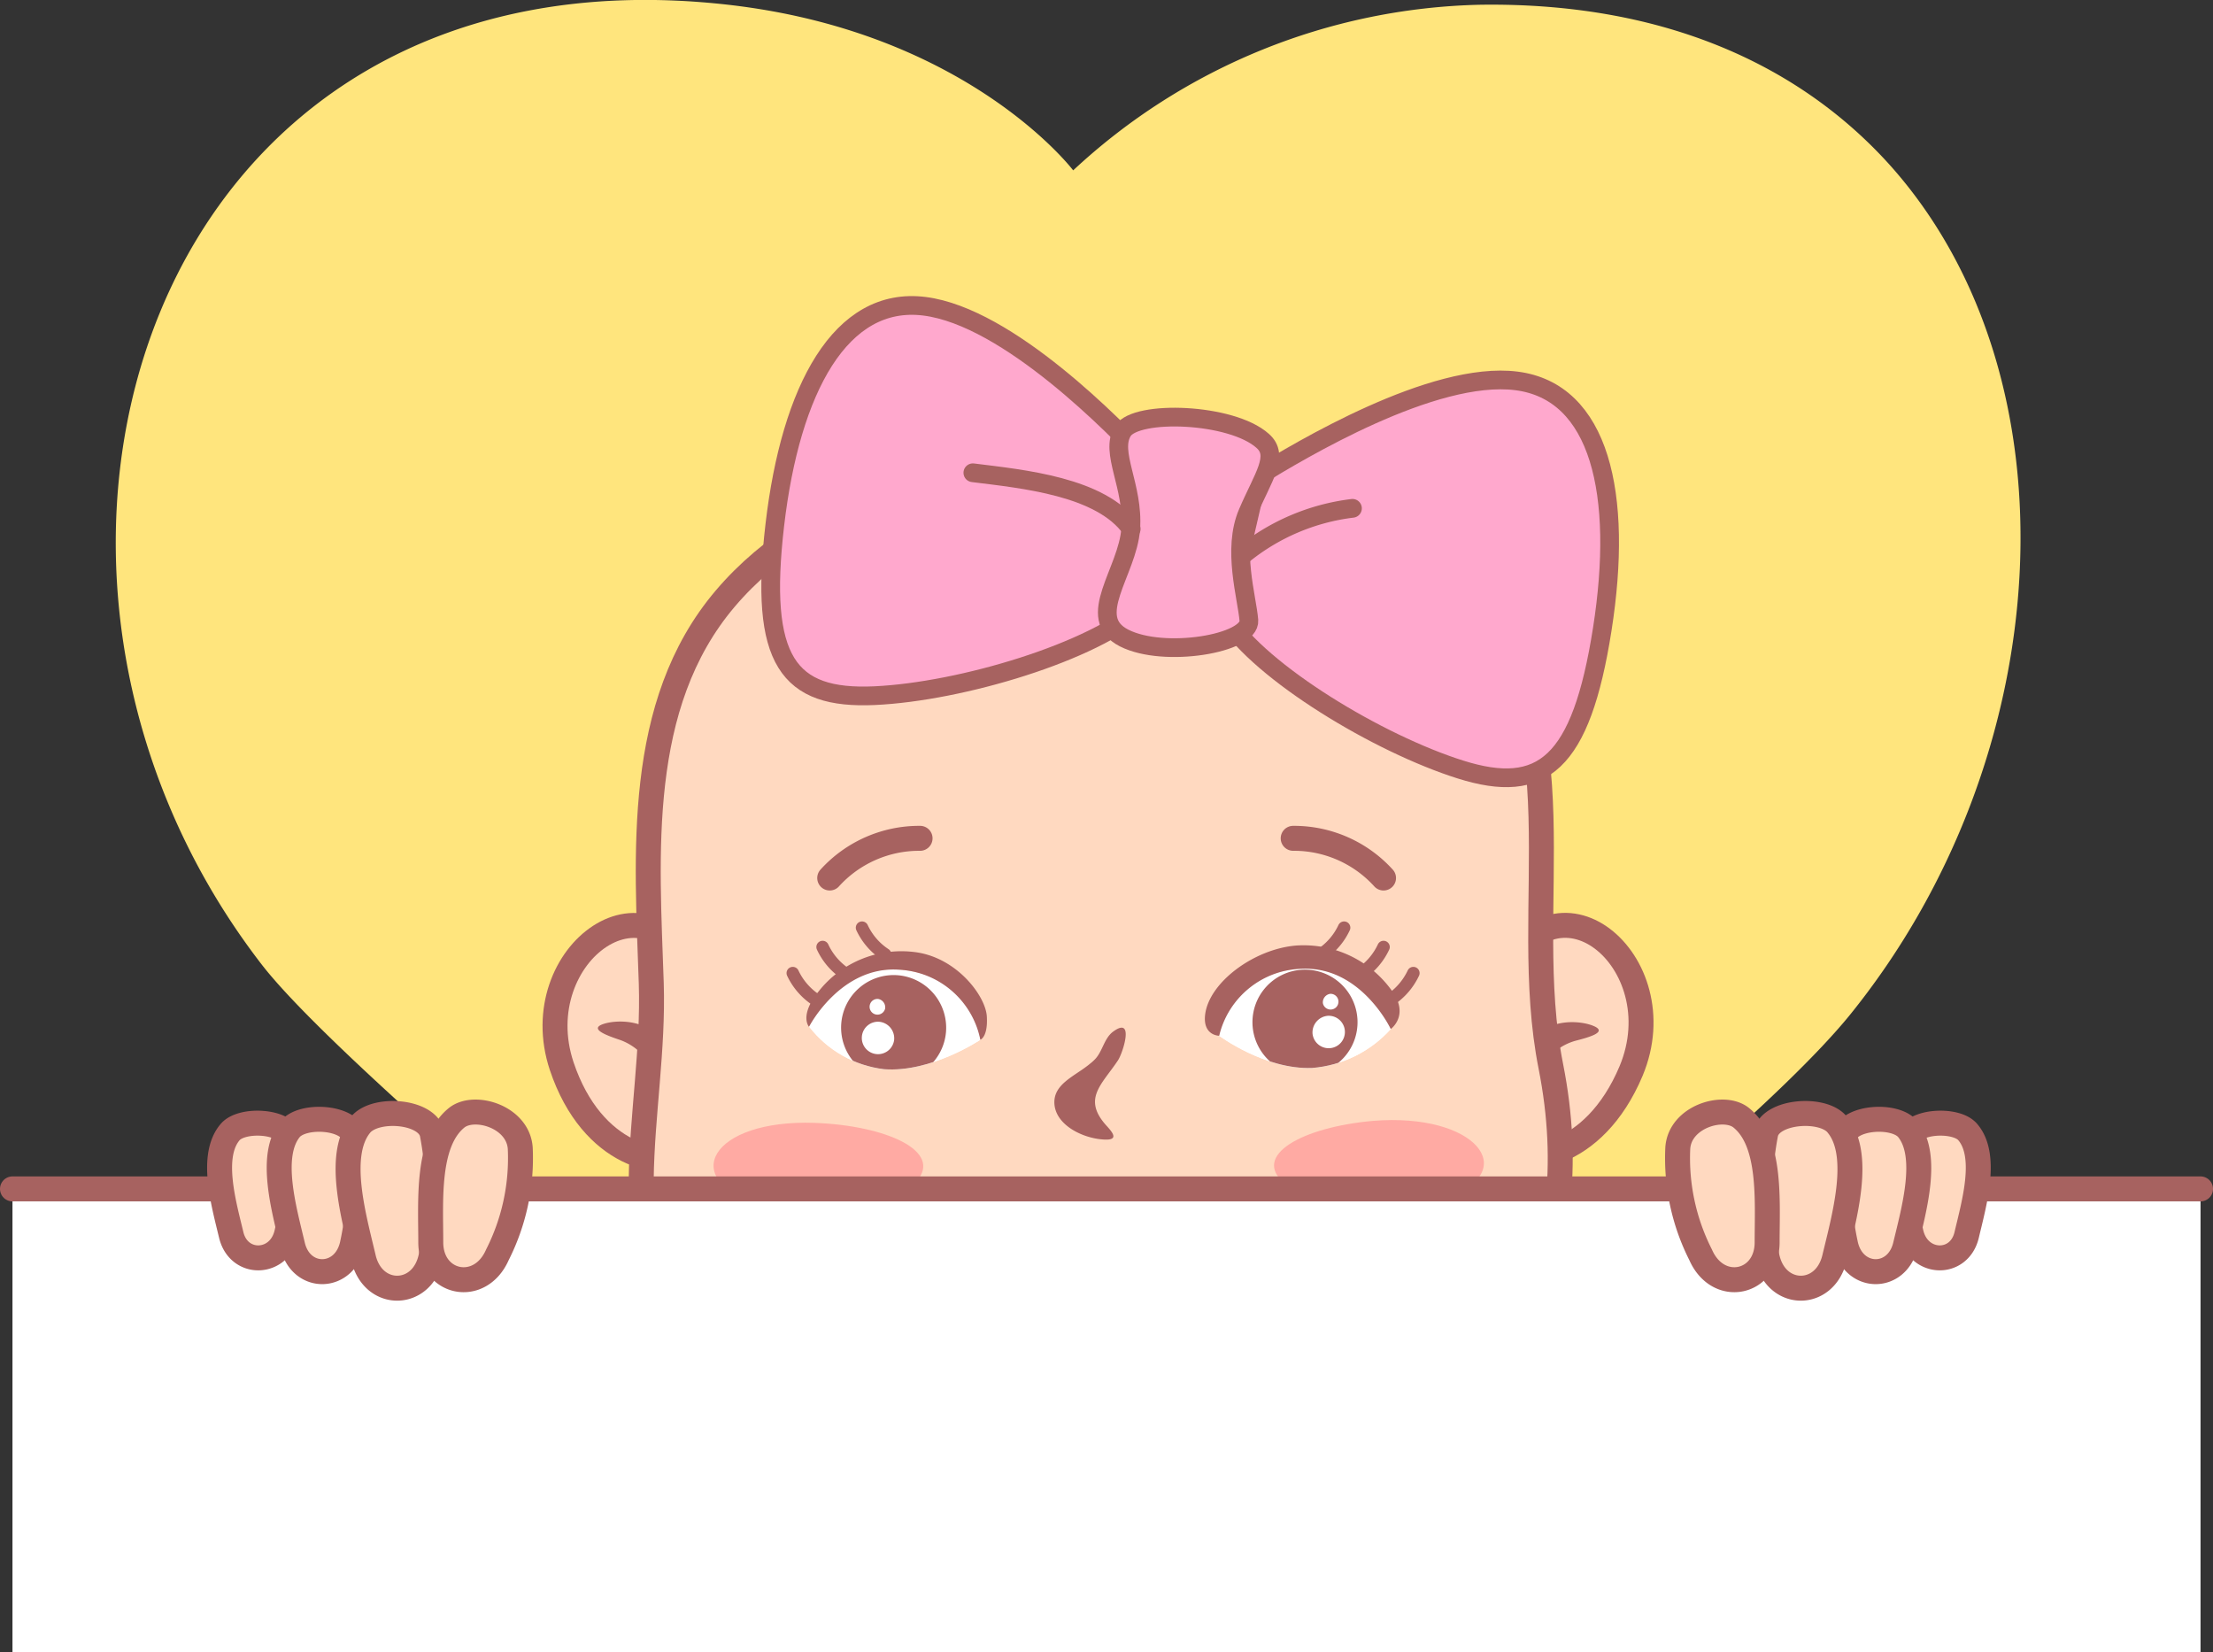<svg id="OBJECTS" xmlns="http://www.w3.org/2000/svg" xmlns:xlink="http://www.w3.org/1999/xlink" viewBox="0 0 177.34 132.4"><rect x="0" y="0" width="177.34" height="132.4" fill="#333333" stroke="none"/><defs><style>.cls-1,.cls-4{fill:none;}.cls-2{fill:#ffe57d;}.cls-12,.cls-3,.cls-6{fill:#ffd9c0;}.cls-11,.cls-12,.cls-13,.cls-4,.cls-6{stroke:#a76260;stroke-linecap:round;stroke-linejoin:round;}.cls-13,.cls-4,.cls-6{stroke-width:2px;}.cls-5{fill:#a76260;}.cls-7{fill:#ffaaa3;}.cls-8{clip-path:url(#clip-path);}.cls-13,.cls-9{fill:#fff;}.cls-10{clip-path:url(#clip-path-2);}.cls-11{fill:#ffa8cd;stroke-width:1.5px;}</style><clipPath id="clip-path" transform="translate(-272.82 -68.19)"><path class="cls-1" d="M351.38,151.5s-3.92,2.64-7.71,2.36a8.91,8.91,0,0,1-6-3.4s2.15-5,7.25-4.57C350.86,146.35,351.38,151.5,351.38,151.5Z"/></clipPath><clipPath id="clip-path-2" transform="translate(-272.82 -68.19)"><path class="cls-1" d="M370.52,151.18s3.66,2.73,7.46,2.58a9.5,9.5,0,0,0,6.29-3.12s-2-5-7.07-4.83C371.23,146.05,370.52,151.18,370.52,151.18Z"/></clipPath></defs><title>52</title><path class="cls-2" d="M424.35,81.51c-7.15-8-18.05-13.15-32.9-12.94a49.43,49.43,0,0,0-32.63,13.27s-8.39-11.08-27.66-13.27c-46.57-5.27-62.14,44.83-37.37,76.9,4.41,5.71,20.11,19.33,34.91,31.67,15.23,12.71,29.5,9.43,29.5,9.43s16.43,2.66,32.79-10.34c12.47-9.91,24.9-20.41,30-26.63C437.77,128.94,439.54,98.6,424.35,81.51Z" transform="translate(-272.82 -68.19)"/><path class="cls-3" d="M330.54,146.4c-7.05-8.44-15.19-2.18-12.71,7.21s12.43,8.49,12.43,8.49Z" transform="translate(-272.82 -68.19)"/><path class="cls-4" d="M328.83,147.21c-3.51-10.17-14-2.63-11,6.4,2.46,7.33,8.17,8.27,10.25,7" transform="translate(-272.82 -68.19)"/><path class="cls-5" d="M326.37,154.77c.69-4.9-3.8-5.07-5.29-4.5-1,.39.36.89,1.47,1.26a4.6,4.6,0,0,1,2.42,2.08A3,3,0,0,0,326.37,154.77Z" transform="translate(-272.82 -68.19)"/><path class="cls-3" d="M391.39,145.9c7.63-7.91,15.31-1.09,12.17,8.1s-13,7.59-13,7.59Z" transform="translate(-272.82 -68.19)"/><path class="cls-4" d="M393,146.83c4.23-9.89,14.2-1.63,10.53,7.17-3,7.13-8.74,7.67-10.72,6.26" transform="translate(-272.82 -68.19)"/><path class="cls-5" d="M395,154.55c-.34-4.94,4.16-4.79,5.6-4.12,1,.47-.43.87-1.56,1.16a4.56,4.56,0,0,0-2.56,1.91A3,3,0,0,1,395,154.55Z" transform="translate(-272.82 -68.19)"/><path class="cls-6" d="M361.62,104.28c10.17-.24,21.64,2.76,28.63,10.81,9.62,11.09,4.25,25.48,6.85,38.55,3.11,15.68-3.47,29.21-19.36,34-18.19,5.49-40.33,1.48-49.27-10.23-7.1-9.28-3.12-19.89-3.46-30.43-.34-10.26-1.32-22.3,5.93-30.83S350.86,104.54,361.62,104.28Z" transform="translate(-272.82 -68.19)"/><path class="cls-7" d="M382.85,158c-5.67.5-9.77,2.77-7.1,5s9.08,2.63,13.07,1.13C394.74,162,391.08,157.33,382.85,158Z" transform="translate(-272.82 -68.19)"/><path class="cls-7" d="M338.1,158.16c5.74.21,10.31,2.27,8.17,4.67s-8.41,3.08-12.7,1.79C327.19,162.7,329.77,157.87,338.1,158.16Z" transform="translate(-272.82 -68.19)"/><g class="cls-8"><path class="cls-9" d="M351.38,151.5s-3.4,4.08-7.19,3.8-6.54-4.84-6.54-4.84,3.46-4.86,7.25-4.57S351.38,151.5,351.38,151.5Z" transform="translate(-272.82 -68.19)"/><path class="cls-9" d="M351.38,151.5s-3.4,4.08-7.19,3.8-6.54-4.84-6.54-4.84,2.63-5.5,6.42-5.23C351,145.74,351.38,151.5,351.38,151.5Z" transform="translate(-272.82 -68.19)"/><path class="cls-5" d="M348.63,150.85a4.21,4.21,0,1,1-3.88-4.52A4.22,4.22,0,0,1,348.63,150.85Z" transform="translate(-272.82 -68.19)"/></g><path class="cls-5" d="M337.65,150.46s2.54-4.92,7.25-4.57a7,7,0,0,1,6.48,5.61s.62-.21.52-1.87-2.45-4.77-5.82-5.16a8.45,8.45,0,0,0-7.64,3.13C336.83,149.57,337.65,150.46,337.65,150.46Z" transform="translate(-272.82 -68.19)"/><path class="cls-9" d="M344.47,151.53a1.3,1.3,0,1,1-1.18-1.47A1.33,1.33,0,0,1,344.47,151.53Z" transform="translate(-272.82 -68.19)"/><path class="cls-9" d="M343.75,149a.63.63,0,1,1-.57-.77A.68.68,0,0,1,343.75,149Z" transform="translate(-272.82 -68.19)"/><g class="cls-10"><path class="cls-9" d="M370.52,151.18s3.25,4.21,7.05,4.06,6.7-4.6,6.7-4.6-3.27-5-7.07-4.83S370.52,151.18,370.52,151.18Z" transform="translate(-272.82 -68.19)"/><path class="cls-9" d="M370.52,151.18s3.25,4.21,7.05,4.06,6.7-4.6,6.7-4.6-2.42-5.59-6.22-5.45C371.16,145.44,370.52,151.18,370.52,151.18Z" transform="translate(-272.82 -68.19)"/><path class="cls-5" d="M373.19,150.26a4.21,4.21,0,1,0,4-4.37A4.21,4.21,0,0,0,373.19,150.26Z" transform="translate(-272.82 -68.19)"/></g><path class="cls-5" d="M384.27,150.64s-2.36-5-7.07-4.83a7,7,0,0,0-6.68,5.37s-1.31,0-1.13-1.66c.29-2.61,3.93-5.3,7.31-5.57a8.7,8.7,0,0,1,7.6,3.54C385.84,149.52,384.27,150.64,384.27,150.64Z" transform="translate(-272.82 -68.19)"/><path class="cls-9" d="M378,151a1.3,1.3,0,1,0,1.24-1.42A1.34,1.34,0,0,0,378,151Z" transform="translate(-272.82 -68.19)"/><path class="cls-9" d="M378.83,148.57a.63.63,0,1,0,.59-.75A.69.69,0,0,0,378.83,148.57Z" transform="translate(-272.82 -68.19)"/><path class="cls-5" d="M360.17,153.42c-1.19,1-3,1.62-2.85,3.27s2.22,2.68,3.87,2.8c1.28.1.88-.47.33-1.07-2-2.18-.42-3.3.89-5.27.4-.61,1.35-3.58-.39-2.3-.72.53-.84,1.57-1.44,2.2A3.7,3.7,0,0,1,360.17,153.42Z" transform="translate(-272.82 -68.19)"/><path class="cls-6" d="M376.45,135.36a9.69,9.69,0,0,1,7.24,3.18" transform="translate(-272.82 -68.19)"/><path class="cls-6" d="M346.55,135.36a9.69,9.69,0,0,0-7.24,3.18" transform="translate(-272.82 -68.19)"/><path class="cls-11" d="M373.65,106.33c3.27-2,14-8.47,20.69-7.62s8.58,9.06,6.88,19.89-4.81,13.31-11.36,11.25-16-7.74-18.83-12.19Z" transform="translate(-272.82 -68.19)"/><path class="cls-11" d="M372.35,112.71a17.2,17.2,0,0,1,8.85-3.79" transform="translate(-272.82 -68.19)"/><path class="cls-11" d="M364.84,105.22c-2.61-2.78-11.21-11.64-17.93-12.49s-10.73,6.63-12,17.52,1.06,14,8,13.68,17.56-3.51,21.47-7.11Z" transform="translate(-272.82 -68.19)"/><path class="cls-11" d="M374,103.51c-2.49-2.23-10.12-2.5-11.2-.79s.88,4.41.63,7.85-3.73,7.11-.53,8.74,10.15.45,10-1.41-1.35-5.69-.1-8.61S375.37,104.71,374,103.51Z" transform="translate(-272.82 -68.19)"/><path class="cls-11" d="M350.78,106.07c4,.5,10.28,1.09,12.69,4.5" transform="translate(-272.82 -68.19)"/><path class="cls-12" d="M378.68,144.66a5.18,5.18,0,0,0,1.85-2.14" transform="translate(-272.82 -68.19)"/><path class="cls-12" d="M381.84,146.22a5.27,5.27,0,0,0,1.85-2.15" transform="translate(-272.82 -68.19)"/><path class="cls-12" d="M384.23,148.3a5.25,5.25,0,0,0,1.85-2.14" transform="translate(-272.82 -68.19)"/><path class="cls-12" d="M343.75,144.66a5.18,5.18,0,0,1-1.85-2.14" transform="translate(-272.82 -68.19)"/><path class="cls-12" d="M340.59,146.22a5.2,5.2,0,0,1-1.85-2.15" transform="translate(-272.82 -68.19)"/><path class="cls-12" d="M338.2,148.3a5.25,5.25,0,0,1-1.85-2.14" transform="translate(-272.82 -68.19)"/><rect class="cls-9" x="1" y="95.72" width="175.34" height="36.68"/><line class="cls-13" x1="176.34" y1="95.26" x2="1" y2="95.26"/><path class="cls-6" d="M425.78,159.34a18.2,18.2,0,0,0,.17,7.57c.56,2.66,3.87,2.77,4.47.23s1.71-6.36.08-8.25C429.56,157.79,426.11,158,425.78,159.34Z" transform="translate(-272.82 -68.19)"/><path class="cls-6" d="M420.6,159.23a21.41,21.41,0,0,0,.09,8.54c.56,3,4.13,3.09,4.82.21s1.92-7.2.19-9.32C424.69,157.43,421,157.66,420.6,159.23Z" transform="translate(-272.82 -68.19)"/><path class="cls-6" d="M414.32,159a24.81,24.81,0,0,0,.08,9.78c.62,3.42,4.64,3.51,5.43.21s2.2-8.24.25-10.65C419,156.88,414.75,157.16,414.32,159Z" transform="translate(-272.82 -68.19)"/><path class="cls-6" d="M407.27,160.18a17.14,17.14,0,0,0,1.83,8.55c1.4,3.19,5.33,2.34,5.33-1s.35-8.06-2.1-10C410.91,156.63,407.44,157.67,407.27,160.18Z" transform="translate(-272.82 -68.19)"/><path class="cls-6" d="M296,159.34a18.21,18.21,0,0,1-.18,7.57c-.55,2.66-3.86,2.77-4.47.23s-1.71-6.36-.08-8.25C292.22,157.79,295.67,158,296,159.34Z" transform="translate(-272.82 -68.19)"/><path class="cls-6" d="M301.18,159.23a21.42,21.42,0,0,1-.1,8.54c-.56,3-4.13,3.09-4.81.21s-1.93-7.2-.2-9.32C297.08,157.43,300.81,157.66,301.18,159.23Z" transform="translate(-272.82 -68.19)"/><path class="cls-6" d="M307.45,159a24.8,24.8,0,0,1-.07,9.78c-.62,3.42-4.65,3.51-5.43.21s-2.2-8.24-.26-10.65C302.83,156.88,307,157.16,307.45,159Z" transform="translate(-272.82 -68.19)"/><path class="cls-6" d="M314.51,160.18a17.14,17.14,0,0,1-1.83,8.55c-1.4,3.19-5.34,2.34-5.34-1s-.35-8.06,2.1-10C310.87,156.63,314.33,157.67,314.51,160.18Z" transform="translate(-272.82 -68.19)"/></svg>
